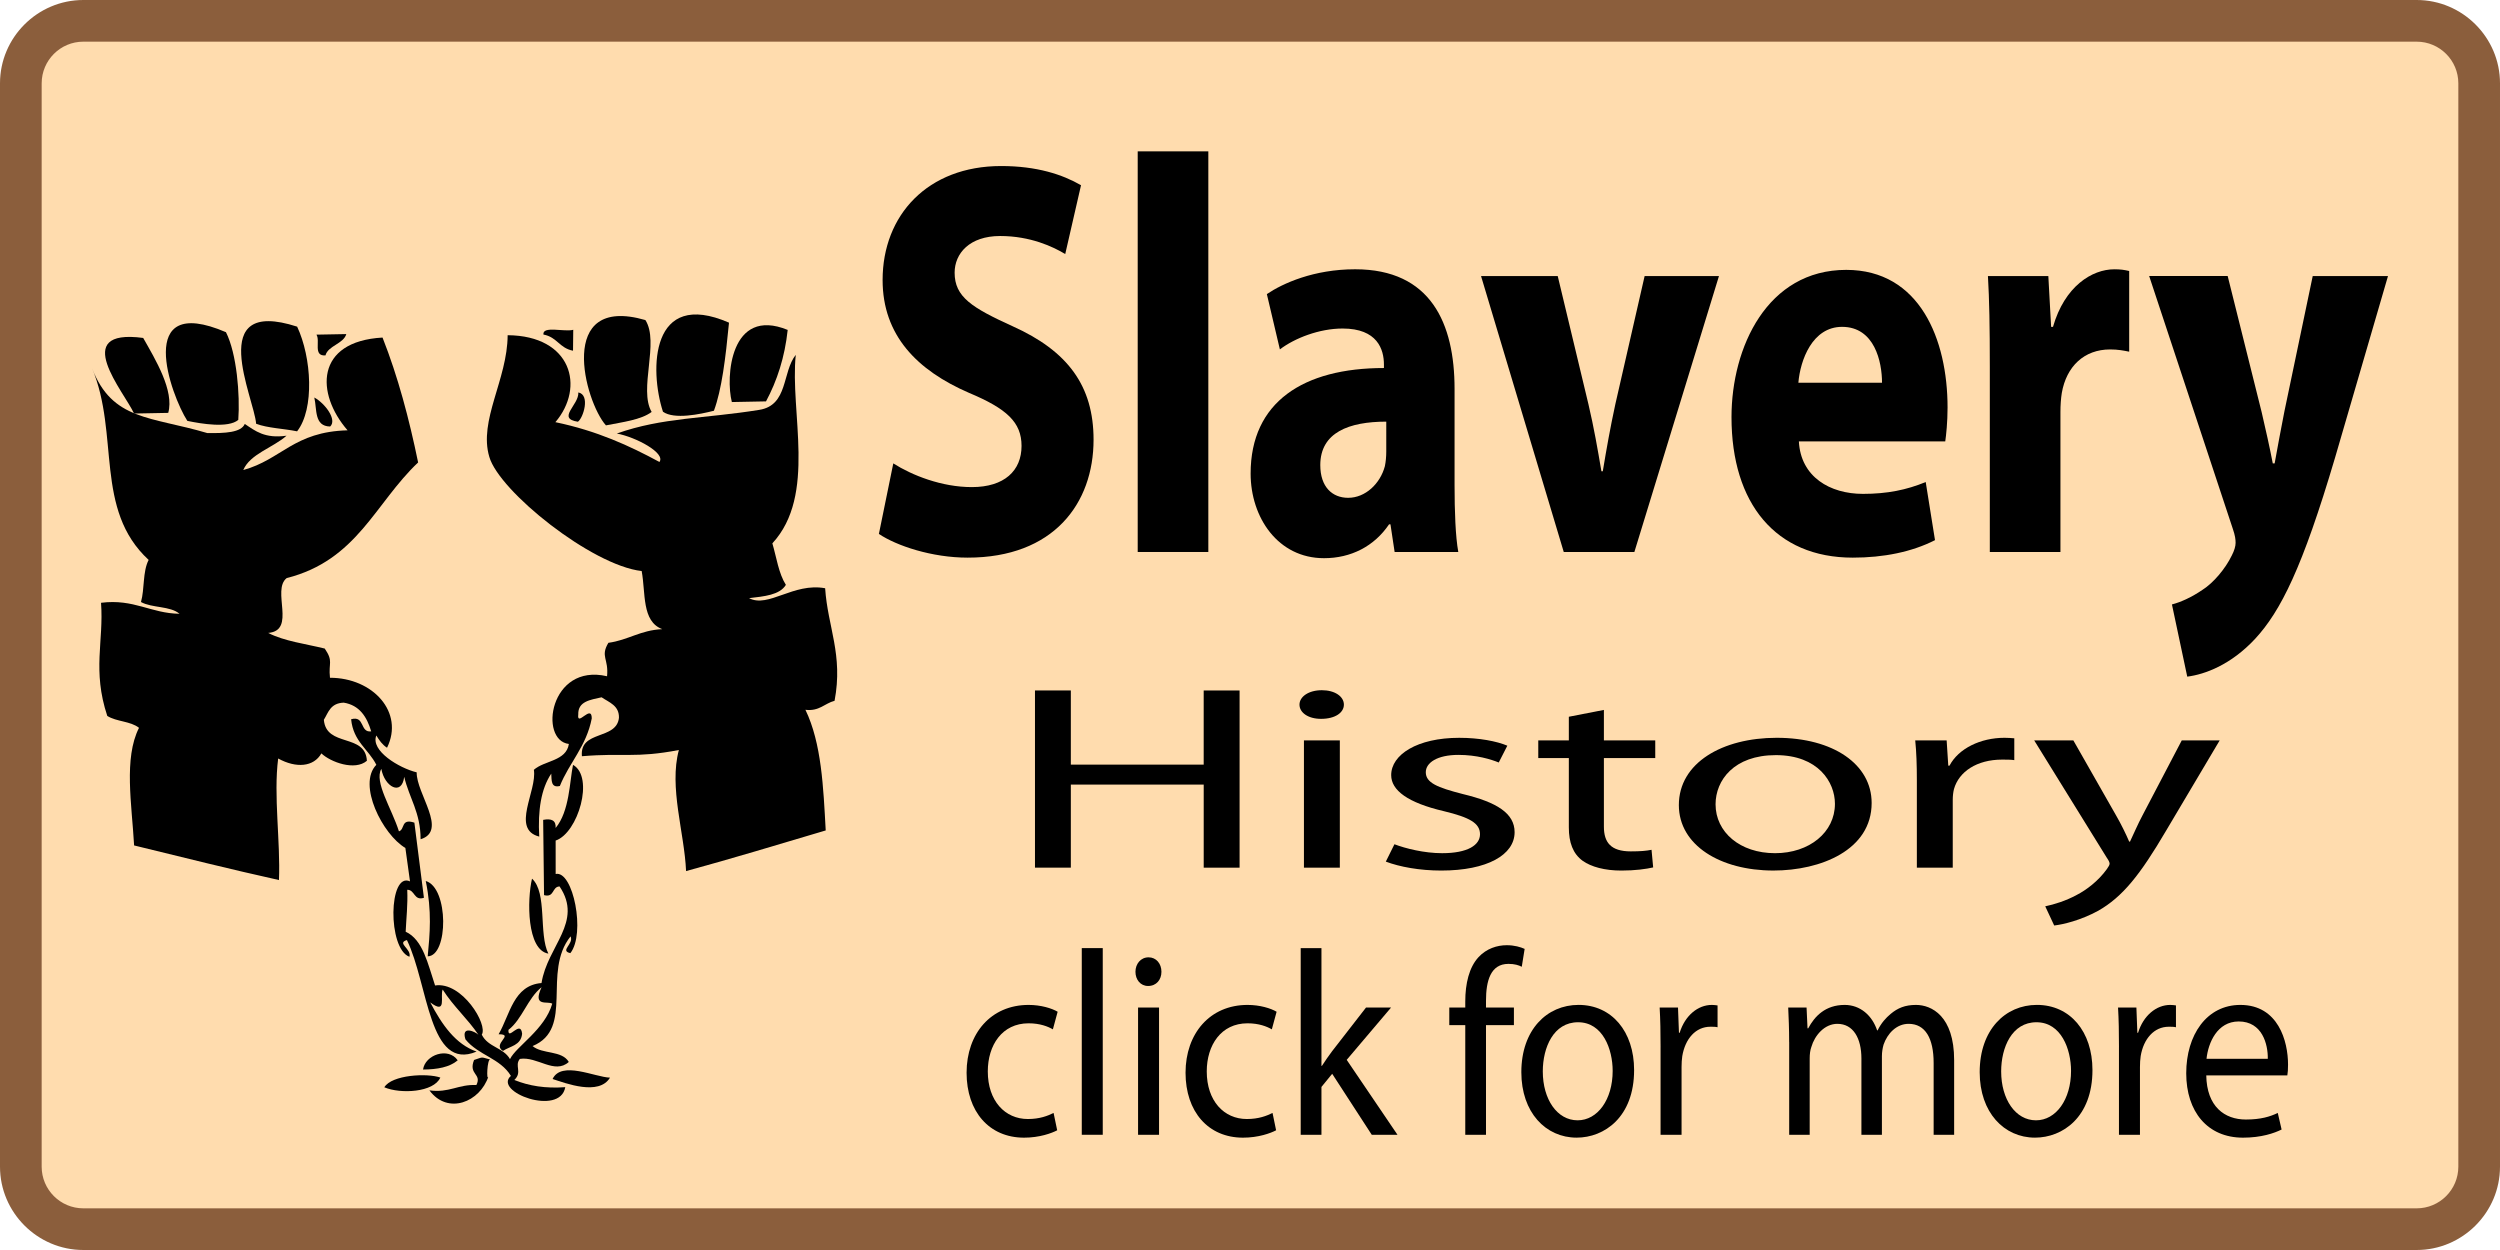 <?xml version="1.0" encoding="utf-8"?>
<!-- Generator: Adobe Illustrator 15.0.0, SVG Export Plug-In . SVG Version: 6.00 Build 0)  -->
<!DOCTYPE svg PUBLIC "-//W3C//DTD SVG 1.1//EN" "http://www.w3.org/Graphics/SVG/1.1/DTD/svg11.dtd">
<svg version="1.1" id="Layer_1" xmlns="http://www.w3.org/2000/svg" xmlns:xlink="http://www.w3.org/1999/xlink" x="0px" y="0px"
	 width="120px" height="60px" viewBox="0 0 120 60" enable-background="new 0 0 120 60" xml:space="preserve">
<g id="Layer_3">
	<g>
		<path fill="#FFDCAE" d="M4,59c-1.654,0-3-1.346-3-3V4c0-1.654,1.346-3,3-3h112c1.654,0,3,1.346,3,3v52c0,1.654-1.346,3-3,3H4z"/>
		<path fill="#8B5E3C" d="M116,2c1.104,0,2,0.897,2,2v52c0,1.104-0.896,2-2,2H4c-1.103,0-2-0.896-2-2V4c0-1.103,0.897-2,2-2H116
			 M116,0H4C1.8,0,0,1.8,0,4v52c0,2.2,1.8,4,4,4h112c2.2,0,4-1.8,4-4V4C120,1.8,118.2,0,116,0L116,0z"/>
	</g>
</g>
<g id="Layer_1_1_">
	<g display="none">
		<g display="inline">
			<path d="M11.758,18.535c0.064-0.76-0.087-1.391,0.002-1.949c0.06-0.373,0.273-0.444,0.377-0.742
				c0.174-0.5,0.176-1.402,0.486-1.763c0.8-1.018,2.501-0.799,2.906,0.653c-0.025,0.784,0.218,1.064,0.16,1.671
				c-0.094,0.972-0.934,1.506-1.079,2.412C13.546,19.028,12.463,19.592,11.758,18.535z"/>
			<path d="M25.971,18.363c0.062-0.655-0.082-1.239,0.002-1.763c0.05-0.314,0.243-0.361,0.377-0.742
				c0.125-0.354,0.119-0.957,0.217-1.207c0.178-0.458,0.563-0.61,0.701-1.021c0.471-0.037,0.876-0.287,1.292-0.184
				c0.668,0.165,1.237,1.136,1.344,2.043c0.197,1.67-0.828,2.222-1.134,3.433C27.808,19.237,26.401,19.808,25.971,18.363z"/>
			<path d="M23.118,17.804c-0.172,0.756-0.209,1.747-0.272,2.691c-1.472-0.001-2.943-0.003-4.415-0.004
				c-0.021-0.852-0.426-1.954-0.105-2.785C19.906,17.769,21.628,17.586,23.118,17.804z"/>
			<path d="M36.679,24.314c-0.051,0.749-0.616,0.325-0.808,0.278c-1.692-0.416-2.916-1.391-4.196-2.696
				c-0.408-0.416-1.024-1.396-1.398-1.486c-0.247-0.06-0.508,0.249-0.754,0.185c-0.234-0.061-0.388-0.57-0.646-0.65
				c-0.224-0.07-0.522,0.216-0.862,0.278c-0.464,0.085-0.992-0.091-1.399-0.001c-0.454,0.1-1.466,0.447-2.208,0.276
				c-0.426-0.098-0.82-0.455-1.292-0.465c-0.029-0.918,0.114-1.539,0.325-2.042c0.839-0.053,1.625-0.016,2.153,0.466
				c0.407,1.24,1.41,1.432,2.637,1.117c0.806-0.207,1.055-1.234,1.509-1.855c0.19,0.167,0.429,0.251,0.376,0.836
				c1.127,2.177,2.869,4.065,4.84,5.017C35.517,23.84,36.157,23.742,36.679,24.314z"/>
			<path d="M17.949,18.077c-0.013,0.704,0.096,1.339,0.213,2.042c-0.903-0.222-1.993,0.237-2.961,0.183
				c-0.205-0.011-0.385-0.227-0.592-0.279c-1.089-0.273-2.406,0.083-2.962,0.833c-0.155-0.011-0.352,0.05-0.43-0.093
				c-1.95,1.186-3.174,4.784-5.98,3.799c0-0.093,0-0.186,0-0.278c2.25-0.414,3.972-1.825,5.226-3.986
				c-0.064-0.26-0.059-0.641-0.053-1.021c0.211-0.173,0.447-0.602,0.808-0.556c0.297,0.037,0.355,0.449,0.646,0.65
				c0.087,0.061,0.298-0.048,0.431,0c0.206,0.075,0.354,0.351,0.484,0.372c0.325,0.052,0.77-0.323,1.131-0.37
				c0.671-0.088,0.861,0.002,1.239-1.02C16.206,18.533,16.895,17.592,17.949,18.077z"/>
			<path d="M31.876,34.982c-0.274,0.705-0.817,0.772-1.13,0.092c-0.179,0.169-0.007,0.527-0.27,0.648
				c-0.001,1.23-0.002,2.242-0.003,3.342c0,0.939-0.174,2.263-0.003,3.248c0.111,0.641,0.993,1.58,1.236,2.229
				c0.244,0.649,0.52,1.534,0.644,2.136c0.06,0.289-0.003,0.6,0.053,0.836c0.1,0.422,0.488,0.868,0.429,1.484
				c-0.044,0.466-1.404,2.604-1.778,1.298c0.001-0.45,0.564-0.685,0.701-1.206c0.03-1.214-0.537-2.059-0.912-2.785
				c-0.192-0.371-0.4-0.771-0.591-1.207c-0.181-0.414-0.436-0.738-0.591-1.115c-0.75-1.816-0.802-4.354-1.447-6.59
				c-0.657,1.528-1.493,2.75-2.211,4.174c0.153,3.201-0.266,6.508-0.009,9.004c-0.202,0.517-0.858,0.369-1.4,0.369
				c-0.535,0-1.24,0.254-1.399-0.373c0.456-0.575,1.19-0.67,1.563-1.391c-0.115-1.965,0.162-3.658,0.005-5.384
				c-0.029-0.319-0.18-0.614-0.214-0.929c-0.072-0.672-0.088-1.873,0.002-2.506c0.091-0.629,0.484-0.955,0.702-1.576
				c0.519-1.485,0.941-3.383,1.458-4.825c0.037-0.497-0.195-0.53-0.215-0.929c0.47-3.932-1.788-8.853-0.311-11.973
				c0.307-0.648,0.771-0.332,1.508-0.37c0.55-0.029,1.01-0.613,1.4-0.185c0.391,0.43,0.478,3.166,0.642,4.363
				c0.223,1.622,0.378,3.188,0.642,4.27c0.116,0.476,0.43,1.04,0.483,1.486c0.043,0.364-0.054,1.135-0.001,1.483
				C31.017,33.159,32.041,33.313,31.876,34.982z M28.492,27.833c0.169,0.569,0.23,1.226,0.375,1.765
				c0.229,0.848,0.59,1.569,0.805,2.414c0.218,0.854,0.385,1.922,0.913,2.229c-0.018-0.557-0.344-1.016-0.483-1.485
				c-0.405-1.368-0.863-3.114-1.341-4.921c-0.568-2.146-1.428-4.03-1.286-6.591c-0.054,0-0.108,0-0.162,0
				C27.092,23.931,27.961,26.043,28.492,27.833z"/>
			<path d="M17.125,35.618c-0.331,0.014-0.362-0.488-0.646-0.558c-0.343,0.989-0.217,2.219-0.219,3.434
				c-0.001,1.113-0.193,2.705-0.003,3.806c0.07,0.409,0.377,0.603,0.645,1.114c0.247,0.475,0.593,1.215,0.806,1.857
				c0.25,0.756,0.291,1.67,0.482,2.319c0.125,0.427,0.443,0.646,0.43,1.207c-0.017,0.69-1.394,2.769-1.832,1.483
				c0.234-0.721,0.693-0.618,0.755-1.484c0.054-0.757-0.469-1.581-0.859-2.414c-0.531-1.132-0.933-1.996-1.451-2.691
				c-0.497-1.895-0.674-4.34-1.286-6.035c-0.379,0.557-0.704,1.287-1.079,1.949c-0.364,0.641-0.75,1.246-1.079,1.947
				c0.177,3.221-0.314,6.451-0.009,9.002c-0.202,0.518-0.857,0.371-1.4,0.37c-0.535,0-1.241,0.255-1.399-0.372
				c0.468-0.587,1.222-0.678,1.563-1.484c-0.082-1.688,0.115-3.186,0.004-4.732c-0.1-1.393-0.412-3.008-0.157-4.27
				c0.091-0.453,0.413-0.883,0.594-1.393c0.532-1.499,0.953-3.169,1.512-4.639c-0.219-1.869-0.159-3.934-0.479-5.662
				c-0.082-0.445-0.294-0.777-0.375-1.207c-0.424-2.227-0.074-4.772,0.544-6.404c0.623-0.442,1.572-0.321,2.423-0.369
				c0.706,0.564,0.595,2.752,0.803,4.456c0.283,2.319,0.658,4.272,1.286,5.663c-0.513,2.206,0.97,2.631,0.965,3.899
				C17.661,35.201,17.393,35.146,17.125,35.618z M13.154,21.692c0.356,3.706,1.411,6.883,2.306,9.656
				c0.305,0.945,0.526,2.094,1.02,2.785c-0.077-0.949-0.43-1.767-0.697-2.6c-0.983-3.061-2.021-6.098-2.413-10.026
				c-0.068-0.005-0.074-0.119-0.161-0.093C13.206,21.532,13.139,21.542,13.154,21.692z"/>
		</g>
	</g>
	<g>
		<g>
			<g>
				<path d="M10.846,15.945c0.518,1.02,0.68,3.012,0.592,4.21c-0.482,0.406-1.769,0.188-2.446,0.047
					C8.204,18.975,6.413,14.045,10.846,15.945z"/>
				<path d="M14.263,15.679c0.695,1.478,0.84,3.952-0.003,5.025c-0.64-0.133-1.411-0.152-1.966-0.364
					C12.208,19.112,9.813,14.241,14.263,15.679z"/>
				<path d="M30.979,15.363c0.683,1.068-0.334,3.328,0.3,4.41c-0.512,0.383-1.392,0.485-2.194,0.645
					C28.071,19.284,26.668,14.115,30.979,15.363z"/>
				<path d="M34.992,15.488c-0.163,1.704-0.35,3.222-0.724,4.228c-0.656,0.166-1.909,0.432-2.446,0.047
					C31.168,17.749,31.22,13.845,34.992,15.488z"/>
				<path d="M6.873,16.221c0.584,1.031,1.499,2.533,1.202,3.597c-0.547,0.011-1.093,0.021-1.64,0.032
					C5.974,18.829,3.302,15.746,6.873,16.221z"/>
				<path d="M15.188,16.063c0.478-0.009,0.956-0.018,1.434-0.027c-0.132,0.469-0.876,0.555-1,1.024
					C15.012,17.105,15.387,16.352,15.188,16.063z"/>
				<path d="M26.084,16.058c-0.052-0.435,1.015-0.11,1.432-0.228c-0.004,0.335-0.007,0.669-0.011,1.004
					C26.848,16.711,26.749,16.182,26.084,16.058z"/>
				<path d="M37.809,15.836c-0.139,1.309-0.508,2.437-1.04,3.43c-0.546,0.011-1.093,0.021-1.64,0.032
					C34.823,18.12,35.043,14.705,37.809,15.836z"/>
				<path d="M15.086,19.08c0.511,0.277,1.109,1.069,0.761,1.393C15.069,20.459,15.221,19.646,15.086,19.08z"/>
				<path d="M27.76,18.837c0.585,0.114,0.236,1.231-0.02,1.406C26.701,20.086,27.8,19.435,27.76,18.837z"/>
				<path d="M20.436,42.288c1.109,0.319,1.091,3.603,0.094,3.616C20.632,44.833,20.738,43.754,20.436,42.288z"/>
				<path d="M25.537,42.176c0.743,0.674,0.31,2.66,0.785,3.598C25.282,45.602,25.297,43.189,25.537,42.176z"/>
				<path d="M21.97,50.896c-0.39,0.33-0.98,0.438-1.664,0.441C20.408,50.624,21.519,50.247,21.97,50.896z"/>
				<path d="M23.539,50.859c-0.16-0.067-0.196,1.109-0.094,0.807c-0.401,1.229-1.946,1.866-2.834,0.671
					c0.946,0.134,1.389-0.297,2.256-0.256c0.275-0.552-0.396-0.49-0.112-1.203C23.226,50.727,23.043,50.73,23.539,50.859z"/>
				<path d="M21.136,51.723c-0.318,0.711-1.904,0.799-2.689,0.467C18.806,51.59,20.506,51.5,21.136,51.723z"/>
				<path d="M29.28,51.727c-0.532,0.883-2.12,0.271-2.756,0.065C26.947,50.902,28.557,51.705,29.28,51.727z"/>
				<path d="M18.064,35.303c-0.293,0.729,1.091,1.563,1.937,1.77c-0.021,1.021,1.509,2.805,0.188,3.211
					c-0.002-1.295-0.545-1.969-0.787-2.997c-0.115,0.942-0.946,0.483-1.098-0.38c-0.357,0.621,0.5,1.904,0.845,2.998
					c0.299-0.094,0.081-0.635,0.741-0.418c0.153,1.203,0.306,2.404,0.458,3.607c-0.487,0.157-0.428-0.39-0.8-0.384
					c0.03,0.724-0.046,1.349-0.076,2.013c0.835,0.381,1.068,1.563,1.411,2.58c1.291-0.199,2.552,1.881,2.242,2.361
					c0.303,0.611,1.034,0.609,1.354,1.173c0.309-0.622,1.671-1.415,2.029-2.659c-0.205-0.148-0.969,0.189-0.512-0.791
					c-0.675,0.536-0.928,1.535-1.59,2.047c-0.039,0.563,0.585-0.518,0.656,0.186c-0.056,0.572-0.583,0.591-0.92,0.824
					c-0.542-0.332,0.583-0.803-0.209-0.799c0.549-0.944,0.71-2.35,2.06-2.459c0.279-1.781,2.017-2.927,0.866-4.637
					c-0.373,0.012-0.238,0.553-0.745,0.417c-0.014-1.204-0.028-2.409-0.042-3.612c0.4-0.078,0.624,0.026,0.598,0.389
					c0.67-0.803,0.67-2.229,0.835-3.03c1.033,0.58,0.243,3.272-0.834,3.634c0,0.534,0,1.069,0.001,1.604
					c0.843-0.181,1.445,2.872,0.705,3.8c-0.525-0.12,0.176-0.434,0.011-0.805c-1.383,1.718,0.198,4.432-1.825,5.265
					c0.474,0.401,1.408,0.196,1.739,0.763c-0.679,0.614-1.523-0.283-2.35-0.146c-0.271,0.331,0.135,0.634-0.265,1.011
					c0.7,0.284,1.499,0.416,2.446,0.345c-0.252,1.428-3.485,0.217-2.61-0.541c-0.517-0.856-1.563-0.986-2.183-1.756
					c-0.217-0.697,0.494-0.355,0.625-0.217c-0.52-0.773-1.195-1.354-1.716-2.171c-0.142,0.308,0.228,1.237-0.597,0.616
					c0.567,1.078,1.213,2.007,2.224,2.361c-2.29,0.973-2.312-3.225-3.343-5.353c-0.514,0.144,0.233,0.425,0.12,0.802
					c-1.057-0.385-1.003-4.098,0.027-3.619c-0.074-0.535-0.148-1.068-0.222-1.604c-1.09-0.641-2.313-3.049-1.394-3.991
					c-0.376-0.752-1.105-1.112-1.21-2.187c0.673-0.19,0.407,0.654,0.964,0.582c-0.21-0.705-0.565-1.256-1.32-1.379
					c-0.646,0.026-0.736,0.475-0.953,0.823c0.115,1.337,1.993,0.632,2.066,1.968c-0.575,0.494-1.741,0.066-2.185-0.355
					c-0.367,0.652-1.211,0.721-2.074,0.245c-0.229,1.782,0.115,3.987,0.038,5.834c-2.298-0.509-4.6-1.087-6.953-1.661
					c-0.11-1.977-0.504-4.184,0.235-5.645c-0.406-0.326-1.078-0.289-1.523-0.572c-0.727-2.197-0.162-3.574-0.299-5.43
					c1.585-0.199,2.383,0.508,3.766,0.528c-0.444-0.381-1.32-0.272-1.849-0.565c0.179-0.633,0.075-1.451,0.368-2.021
					c-2.622-2.419-1.384-6.029-2.717-9.202c0.973,2.521,2.811,2.306,5.528,3.112c0.859,0.016,1.628-0.024,1.804-0.437
					c0.504,0.338,0.962,0.713,2.005,0.565c-0.657,0.58-1.75,0.875-2.078,1.648c1.839-0.506,2.424-1.841,5.007-1.906
					c-1.529-1.761-1.563-4.271,1.678-4.453c0.741,1.877,1.277,3.899,1.708,5.995c-2.073,1.96-2.919,4.691-6.31,5.551
					c-0.736,0.582,0.476,2.519-0.887,2.632c0.773,0.398,1.794,0.523,2.715,0.75c0.427,0.627,0.17,0.668,0.251,1.402
					c2.062,0.001,3.575,1.66,2.739,3.359C18.359,35.752,18.203,35.537,18.064,35.303z"/>
				<path d="M35.954,28.711c0.927,0.489,2.129-0.758,3.653-0.475c0.119,1.848,0.873,3.191,0.452,5.402
					c-0.484,0.127-0.733,0.514-1.399,0.432c0.777,1.607,0.86,3.729,0.974,5.791c-2.267,0.673-4.482,1.346-6.703,1.951
					c-0.079-1.847-0.827-4.015-0.346-5.811c-2.099,0.4-2.63,0.128-4.654,0.298c-0.115-1.269,1.662-0.761,1.778-1.844
					c0.015-0.589-0.465-0.735-0.833-0.985c-0.542,0.123-1.14,0.194-1.12,0.825c-0.077,0.629,0.645-0.522,0.648,0.187
					c-0.256,1.34-1.082,2.125-1.531,3.246c-0.438,0.104-0.393-0.278-0.413-0.594c-0.49,0.731-0.649,1.768-0.577,3.023
					c-1.374-0.35-0.095-2.191-0.258-3.207c0.51-0.453,1.556-0.411,1.68-1.24c-1.452-0.172-0.929-3.893,1.833-3.25
					c0.085-0.841-0.333-0.941,0.064-1.605c0.956-0.131,1.53-0.607,2.587-0.656c-0.996-0.37-0.792-1.742-0.989-2.789
					c-2.394-0.268-6.838-3.828-7.313-5.479c-0.524-1.749,0.869-3.712,0.88-5.841c3.069,0.023,3.725,2.491,2.291,4.174
					c1.992,0.415,3.553,1.13,4.995,1.911c0.313-0.43-1.136-1.196-2.046-1.366c2.192-0.777,4.201-0.71,6.835-1.135
					c1.398-0.22,1.094-1.812,1.755-2.642c-0.29,2.74,1.015,6.731-1.124,9.049c0.201,0.681,0.297,1.435,0.649,1.993
					C37.424,28.564,36.675,28.626,35.954,28.711z"/>
			</g>
		</g>
	</g>
</g>
<g id="Layer_2">
	<g enable-background="new    ">
		<path d="M50.745,54.254c-0.263,0.139-0.847,0.354-1.591,0.354c-1.671,0-2.758-1.249-2.758-3.117c0-1.88,1.167-3.255,2.975-3.255
			c0.595,0,1.122,0.164,1.396,0.328l-0.229,0.845c-0.24-0.139-0.618-0.29-1.167-0.29c-1.27,0-1.957,1.048-1.957,2.31
			c0,1.413,0.824,2.284,1.922,2.284c0.572,0,0.95-0.151,1.236-0.291L50.745,54.254z"/>
		<path d="M51.925,45.509h1.007v8.96h-1.007V45.509z"/>
		<path d="M55.749,46.645c0,0.379-0.24,0.682-0.641,0.682c-0.366,0-0.606-0.303-0.606-0.682c0-0.378,0.252-0.693,0.629-0.693
			C55.497,45.951,55.749,46.254,55.749,46.645z M54.627,54.469v-6.107h1.007v6.107H54.627z"/>
		<path d="M61.253,54.254c-0.263,0.139-0.846,0.354-1.59,0.354c-1.67,0-2.757-1.249-2.757-3.117c0-1.88,1.167-3.255,2.975-3.255
			c0.596,0,1.122,0.164,1.396,0.328l-0.229,0.845c-0.241-0.139-0.618-0.29-1.167-0.29c-1.27,0-1.957,1.048-1.957,2.31
			c0,1.413,0.824,2.284,1.922,2.284c0.572,0,0.95-0.151,1.236-0.291L61.253,54.254z"/>
		<path d="M63.43,51.162h0.022c0.138-0.214,0.321-0.479,0.481-0.693l1.636-2.107h1.202l-2.129,2.511l2.438,3.597h-1.235l-1.9-2.928
			l-0.515,0.631v2.297h-0.996v-8.96h0.996V51.162z"/>
		<path d="M70.333,54.469v-5.262h-0.767v-0.846h0.767v-0.29c0-0.858,0.183-1.641,0.641-2.133c0.378-0.404,0.882-0.568,1.351-0.568
			c0.366,0,0.664,0.089,0.858,0.177l-0.138,0.858c-0.148-0.076-0.343-0.139-0.641-0.139c-0.858,0-1.076,0.82-1.076,1.767v0.328h1.34
			v0.846h-1.34v5.262H70.333z"/>
		<path d="M78.437,51.364c0,2.259-1.431,3.243-2.758,3.243c-1.487,0-2.655-1.211-2.655-3.142c0-2.032,1.225-3.23,2.747-3.23
			C77.361,48.235,78.437,49.51,78.437,51.364z M74.054,51.428c0,1.338,0.687,2.347,1.671,2.347c0.961,0,1.683-0.997,1.683-2.372
			c0-1.035-0.47-2.335-1.66-2.335C74.568,49.067,74.054,50.279,74.054,51.428z"/>
		<path d="M79.708,50.267c0-0.72-0.011-1.338-0.045-1.905h0.881l0.046,1.211h0.034c0.252-0.82,0.87-1.337,1.545-1.337
			c0.103,0,0.184,0.013,0.274,0.024v1.048c-0.103-0.025-0.206-0.025-0.343-0.025c-0.71,0-1.213,0.581-1.351,1.413
			c-0.023,0.151-0.034,0.341-0.034,0.518v3.256h-1.008V50.267z"/>
		<path d="M85.879,50.015c0-0.644-0.022-1.148-0.045-1.653h0.881l0.046,0.997h0.034c0.309-0.581,0.824-1.123,1.751-1.123
			c0.744,0,1.316,0.504,1.557,1.224h0.022c0.172-0.354,0.4-0.605,0.63-0.795c0.332-0.277,0.687-0.429,1.213-0.429
			c0.744,0,1.831,0.529,1.831,2.649v3.584h-0.984v-3.445c0-1.186-0.4-1.88-1.201-1.88c-0.584,0-1.019,0.467-1.202,0.997
			c-0.046,0.164-0.08,0.354-0.08,0.555v3.773h-0.984V50.81c0-0.972-0.389-1.666-1.155-1.666c-0.618,0-1.088,0.556-1.248,1.11
			c-0.057,0.151-0.08,0.354-0.08,0.543v3.672h-0.984V50.015z"/>
		<path d="M100.438,51.364c0,2.259-1.431,3.243-2.758,3.243c-1.487,0-2.655-1.211-2.655-3.142c0-2.032,1.225-3.23,2.747-3.23
			C99.363,48.235,100.438,49.51,100.438,51.364z M96.056,51.428c0,1.338,0.687,2.347,1.671,2.347c0.961,0,1.683-0.997,1.683-2.372
			c0-1.035-0.47-2.335-1.66-2.335C96.57,49.067,96.056,50.279,96.056,51.428z"/>
		<path d="M101.711,50.267c0-0.72-0.011-1.338-0.045-1.905h0.881l0.046,1.211h0.034c0.252-0.82,0.87-1.337,1.545-1.337
			c0.103,0,0.183,0.013,0.274,0.024v1.048c-0.103-0.025-0.206-0.025-0.343-0.025c-0.71,0-1.214,0.581-1.351,1.413
			c-0.023,0.151-0.034,0.341-0.034,0.518v3.256h-1.008V50.267z"/>
		<path d="M105.901,51.617c0.022,1.501,0.881,2.12,1.899,2.12c0.721,0,1.167-0.14,1.533-0.316l0.184,0.796
			c-0.354,0.176-0.973,0.391-1.854,0.391c-1.705,0-2.724-1.249-2.724-3.092c0-1.842,0.984-3.28,2.598-3.28
			c1.82,0,2.289,1.741,2.289,2.864c0,0.227-0.011,0.391-0.034,0.518H105.901z M108.854,50.822c0.012-0.694-0.263-1.792-1.396-1.792
			c-1.029,0-1.465,1.021-1.545,1.792H108.854z"/>
	</g>
	<g enable-background="new    ">
		<path d="M51.4,33.143v3.559h6.377v-3.559H59.5v8.505h-1.722V37.66H51.4v3.987h-1.721v-8.505H51.4z"/>
		<path d="M64.507,33.823c0,0.379-0.41,0.682-1.096,0.682c-0.625,0-1.036-0.303-1.036-0.682c0-0.378,0.431-0.693,1.075-0.693
			C64.077,33.13,64.507,33.433,64.507,33.823z M62.589,41.647V35.54h1.723v6.107H62.589z"/>
		<path d="M66.933,40.524c0.527,0.202,1.428,0.429,2.289,0.429c1.232,0,1.818-0.391,1.818-0.908c0-0.53-0.488-0.808-1.74-1.11
			c-1.723-0.404-2.523-0.997-2.523-1.729c0-0.983,1.252-1.791,3.266-1.791c0.959,0,1.801,0.164,2.309,0.378L71.94,36.6
			c-0.373-0.151-1.057-0.365-1.938-0.365c-1.018,0-1.564,0.378-1.564,0.832c0,0.505,0.547,0.732,1.779,1.048
			c1.625,0.391,2.484,0.921,2.484,1.83c0,1.085-1.311,1.842-3.52,1.842c-1.037,0-1.996-0.177-2.662-0.429L66.933,40.524z"/>
		<path d="M76.987,34.076v1.464h2.465v0.846h-2.465v3.293c0,0.757,0.332,1.187,1.291,1.187c0.469,0,0.742-0.025,0.996-0.076
			l0.078,0.846c-0.332,0.076-0.859,0.151-1.525,0.151c-0.801,0-1.447-0.177-1.857-0.467c-0.471-0.341-0.666-0.884-0.666-1.603
			v-3.331h-1.467V35.54h1.467v-1.136L76.987,34.076z"/>
		<path d="M89.839,38.543c0,2.259-2.445,3.243-4.715,3.243c-2.543,0-4.539-1.211-4.539-3.142c0-2.032,2.094-3.23,4.695-3.23
			C87.999,35.414,89.839,36.688,89.839,38.543z M82.347,38.606c0,1.338,1.174,2.347,2.855,2.347c1.643,0,2.875-0.997,2.875-2.372
			c0-1.035-0.801-2.335-2.836-2.335C83.226,36.246,82.347,37.458,82.347,38.606z"/>
		<path d="M92.009,37.445c0-0.72-0.02-1.338-0.078-1.905h1.508l0.078,1.211h0.059c0.43-0.82,1.486-1.337,2.641-1.337
			c0.176,0,0.313,0.013,0.469,0.024v1.048c-0.176-0.025-0.352-0.025-0.586-0.025c-1.213,0-2.074,0.581-2.309,1.413
			c-0.039,0.151-0.059,0.341-0.059,0.518v3.256h-1.723V37.445z"/>
		<path d="M99.521,35.54l2.055,3.608c0.234,0.404,0.469,0.884,0.625,1.25h0.039c0.176-0.366,0.371-0.833,0.607-1.274l1.877-3.584
			h1.82l-2.584,4.354c-1.232,2.095-2.072,3.154-3.246,3.823c-0.861,0.467-1.682,0.656-2.113,0.707l-0.43-0.921
			c0.43-0.089,0.998-0.266,1.506-0.543c0.469-0.24,1.037-0.669,1.447-1.236c0.078-0.114,0.137-0.202,0.137-0.266
			c0-0.063-0.039-0.151-0.137-0.29l-3.482-5.628H99.521z"/>
	</g>
	<g enable-background="new    ">
		<path d="M42.878,22.243c0.893,0.569,2.32,1.138,3.769,1.138c1.562,0,2.387-0.786,2.387-1.977c0-1.138-0.713-1.788-2.52-2.546
			c-2.498-1.083-4.149-2.763-4.149-5.417c0-3.115,2.164-5.471,5.688-5.471c1.717,0,2.944,0.406,3.836,0.921l-0.758,3.304
			c-0.58-0.352-1.673-0.866-3.123-0.866c-1.472,0-2.186,0.839-2.186,1.76c0,1.165,0.825,1.679,2.788,2.573
			c2.654,1.192,3.881,2.871,3.881,5.444c0,3.061-1.918,5.661-6.044,5.661c-1.717,0-3.412-0.569-4.26-1.138L42.878,22.243z"/>
		<path d="M54.609,7.265H58v19.23h-3.39V7.265z"/>
		<path d="M69.819,23.299c0,1.246,0.045,2.464,0.179,3.196h-3.056l-0.2-1.327h-0.067c-0.714,1.056-1.829,1.625-3.123,1.625
			c-2.208,0-3.522-1.95-3.522-4.063c0-3.44,2.542-5.065,6.399-5.065v-0.163c0-0.731-0.312-1.733-1.984-1.733
			c-1.115,0-2.298,0.46-3.011,1.002l-0.625-2.654c0.759-0.515,2.253-1.192,4.237-1.192c3.637,0,4.773,2.6,4.773,5.742V23.299z
			 M66.541,20.239c-1.784,0-3.167,0.515-3.167,2.085c0,1.056,0.58,1.571,1.338,1.571c0.825,0,1.539-0.677,1.762-1.517
			c0.045-0.217,0.067-0.46,0.067-0.704V20.239z"/>
		<path d="M74.771,13.251l1.473,6.148c0.267,1.138,0.445,2.167,0.624,3.223h0.066c0.179-1.083,0.357-2.085,0.603-3.223l1.405-6.148
			h3.568l-4.06,13.244h-3.39l-3.97-13.244H74.771z"/>
		<path d="M86.346,21.187c0.088,1.707,1.494,2.519,3.076,2.519c1.161,0,2.098-0.19,3.012-0.569l0.446,2.79
			c-1.115,0.569-2.476,0.84-3.947,0.84c-3.703,0-5.821-2.6-5.821-6.744c0-3.358,1.717-7.069,5.508-7.069
			c3.524,0,4.863,3.331,4.863,6.608c0,0.704-0.067,1.327-0.111,1.625H86.346z M90.337,18.37c0-1.002-0.356-2.681-1.918-2.681
			c-1.427,0-2.007,1.598-2.097,2.681H90.337z"/>
		<path d="M95.511,17.611c0-1.95-0.023-3.223-0.09-4.36h2.899l0.134,2.438h0.09c0.558-1.95,1.873-2.763,2.944-2.763
			c0.312,0,0.468,0.027,0.713,0.082v3.873c-0.268-0.054-0.534-0.108-0.914-0.108c-1.249,0-2.097,0.813-2.32,2.085
			c-0.044,0.271-0.066,0.596-0.066,0.921v6.717h-3.39V17.611z"/>
		<path d="M106.929,13.251l1.629,6.527c0.179,0.758,0.401,1.76,0.535,2.464h0.09c0.133-0.731,0.312-1.706,0.468-2.492l1.36-6.5
			h3.613l-2.542,8.721c-1.562,5.281-2.61,7.367-3.837,8.694c-1.16,1.246-2.409,1.706-3.257,1.814l-0.735-3.466
			c0.424-0.108,0.959-0.352,1.472-0.705c0.513-0.325,1.093-1.002,1.405-1.652c0.112-0.217,0.179-0.434,0.179-0.596
			c0-0.162-0.021-0.352-0.134-0.677l-4.015-12.134H106.929z"/>
	</g>
</g>
</svg>
